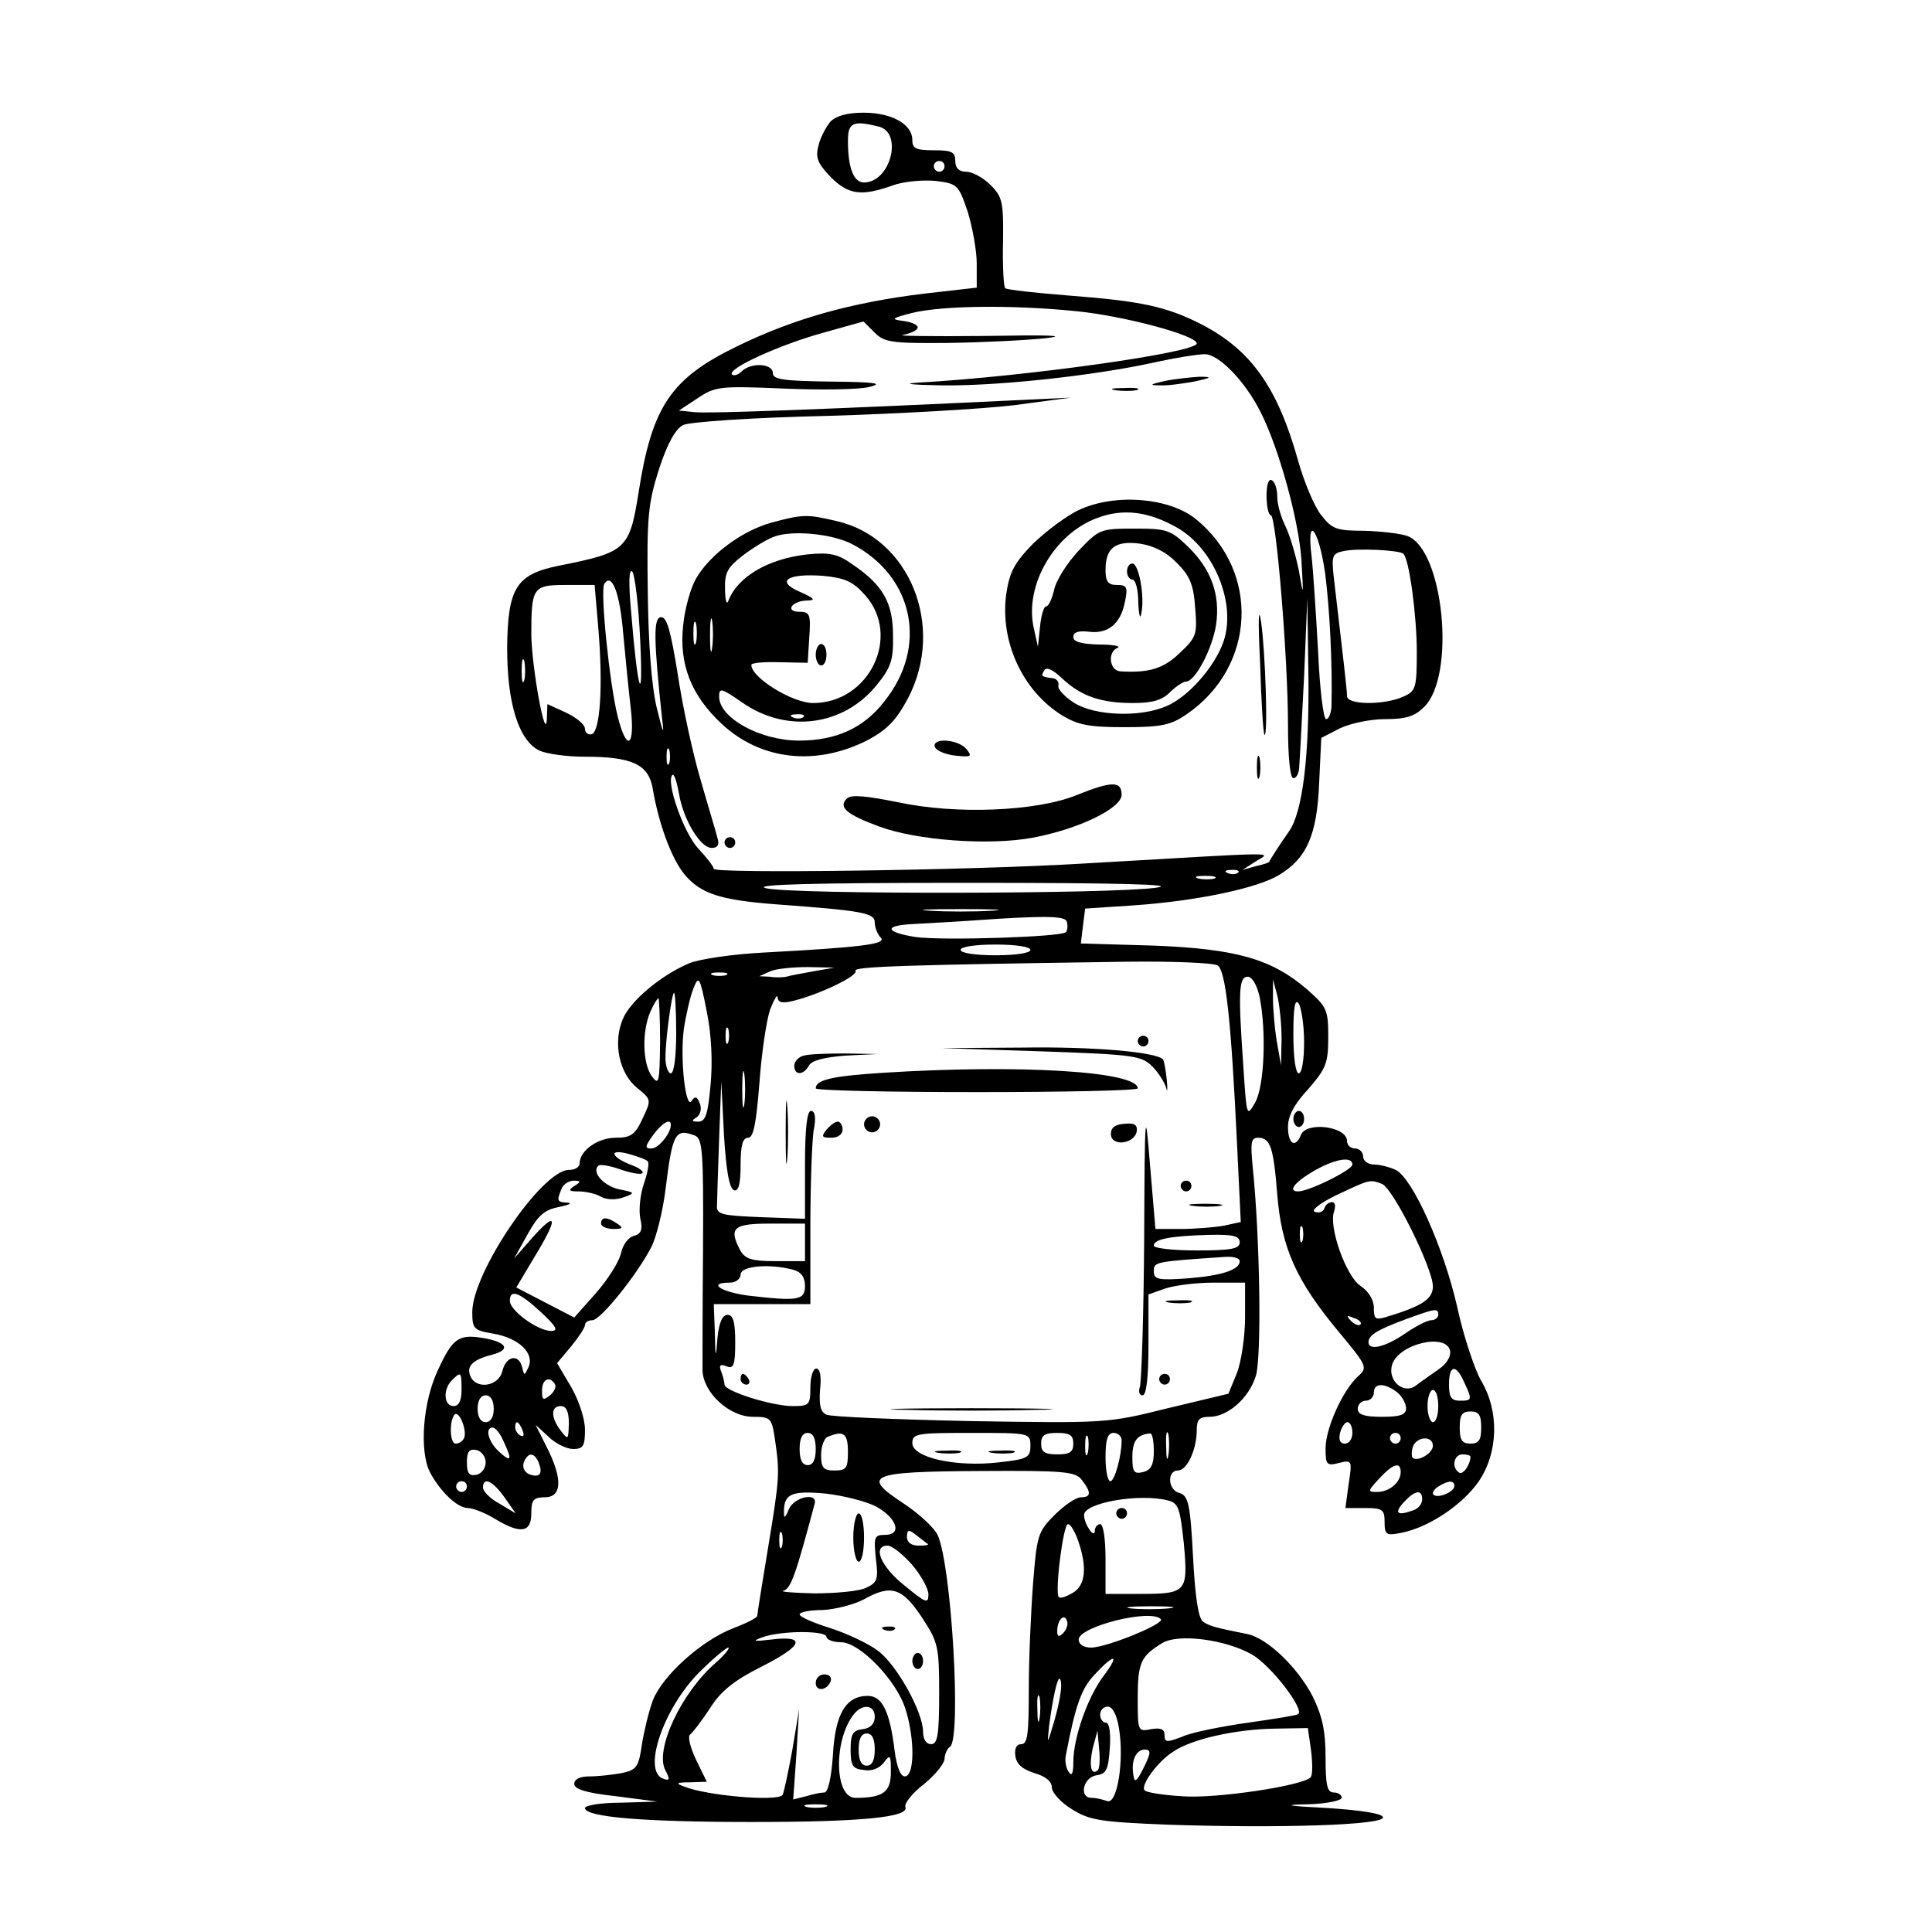 <?xml version="1.0" encoding="UTF-8" standalone="yes"?>
<svg version="1.0" xmlns="http://www.w3.org/2000/svg" width="100mm" height="100mm" viewBox="0 0 360 360" preserveAspectRatio="xMidYMid meet">
  <g transform="translate(0,360) scale(0.1,-0.1)" fill="#000000" stroke="none">
    <path d="M1547 3373 c-8 -10 -19 -30 -22 -45 -6 -22 -1 -33 23 -58 33 -33 57
-36 114 -16 21 8 57 11 80 9 42 -5 44 -7 61 -57 9 -29 17 -73 17 -97 l0 -45
-97 -11 c-139 -17 -244 -47 -349 -98 -124 -60 -159 -112 -184 -272 -17 -107
-23 -112 -148 -137 -80 -16 -96 -41 -97 -154 0 -104 22 -173 61 -191 14 -6 51
-11 83 -11 88 0 119 -14 127 -58 11 -66 35 -132 60 -162 30 -35 65 -47 169
-55 163 -12 185 -16 185 -34 0 -9 5 -22 11 -28 12 -12 -32 -18 -219 -28 -57
-3 -119 -12 -138 -20 -52 -22 -110 -70 -124 -105 -18 -44 -6 -100 27 -127 27
-22 27 -22 10 -58 -14 -30 -22 -35 -50 -35 -33 0 -67 -24 -67 -48 0 -7 -9 -12
-20 -12 -50 0 -180 -191 -180 -265 0 -31 3 -34 39 -40 47 -8 77 -36 66 -62 -8
-17 -8 -17 -12 -1 -6 26 -30 22 -37 -7 -7 -29 -50 -35 -60 -8 -7 18 6 30 42
39 33 9 27 22 -13 30 -50 9 -61 2 -89 -59 -28 -59 -35 -150 -15 -190 19 -36
51 -67 71 -67 9 0 32 -9 50 -20 48 -29 68 -26 68 10 0 25 4 30 25 30 32 0 34
34 4 93 l-21 42 24 -22 c13 -13 34 -23 46 -23 19 0 22 6 22 36 0 20 -11 54
-26 80 l-26 44 26 31 c14 17 26 35 26 40 0 5 6 9 14 9 15 0 84 86 110 137 9
18 21 66 26 106 13 106 18 115 55 101 14 -6 16 -29 15 -208 -1 -110 -1 -214
-1 -229 1 -42 50 -87 94 -87 33 0 35 -2 41 -42 9 -62 9 -71 -13 -203 -11 -66
-20 -123 -20 -126 -1 -4 -21 -14 -45 -23 -59 -23 -130 -87 -149 -133 -8 -21
-17 -59 -21 -84 -6 -42 -10 -47 -38 -53 -17 -3 -43 -6 -59 -6 -18 0 -29 -5
-29 -14 0 -10 23 -17 78 -23 l77 -10 -67 -2 c-38 0 -68 -5 -68 -10 0 -17 111
-26 310 -26 207 0 295 9 287 28 -2 7 13 26 34 42 21 17 38 38 39 47 0 9 5 20
10 23 22 14 3 340 -23 395 -7 14 -35 40 -64 59 -79 52 -64 59 144 60 156 1
178 -1 189 -17 18 -23 17 -32 -2 -32 -9 0 -31 -15 -49 -33 -31 -31 -33 -38
-40 -127 -4 -52 -8 -141 -8 -197 0 -83 -2 -103 -14 -103 -9 0 -13 -8 -11 -22
2 -15 13 -25 36 -32 20 -6 32 -15 32 -27 0 -9 17 -28 37 -40 33 -21 54 -24
179 -29 204 -7 406 -1 401 14 -2 7 -42 13 -103 17 -78 4 -86 6 -36 7 34 1 62
7 62 12 0 6 -7 10 -15 10 -12 0 -15 14 -15 65 0 50 -6 77 -24 114 -28 54 -84
108 -121 116 -60 12 -71 15 -83 23 -9 6 -15 45 -19 122 -5 98 -9 113 -25 118
-22 5 -24 42 -3 42 17 0 35 39 35 76 0 19 5 24 24 24 33 0 73 34 86 76 11 34
8 257 -6 392 -4 42 -3 52 10 52 23 0 29 -17 36 -106 8 -99 35 -160 114 -255
54 -65 55 -67 36 -84 -28 -26 -60 -96 -60 -134 0 -30 2 -33 25 -27 24 6 25 5
18 -39 l-6 -45 37 0 c32 0 36 -3 36 -26 0 -24 3 -26 32 -20 50 10 112 51 143
95 37 54 39 131 5 188 -12 21 -33 83 -45 139 -25 109 -82 237 -114 254 -11 5
-29 10 -40 10 -12 0 -21 7 -21 15 0 8 -7 15 -15 15 -8 0 -15 6 -15 14 0 27
-76 37 -86 11 -10 -25 -24 -17 -24 15 0 21 12 43 38 71 33 38 37 48 37 97 0
51 -3 56 -39 88 -66 57 -132 76 -286 82 l-136 4 4 33 4 32 91 6 c116 8 231 32
271 57 51 31 70 74 74 170 l4 85 35 18 c19 9 56 17 84 17 39 0 55 5 73 23 59
59 36 292 -31 318 -13 5 -50 9 -81 10 -51 0 -60 3 -80 29 -13 16 -32 62 -43
101 -38 136 -87 206 -179 254 -66 34 -115 44 -245 54 -64 5 -119 11 -122 14
-3 4 -5 42 -4 87 1 73 -1 83 -23 105 -14 14 -34 25 -46 25 -13 0 -20 7 -20 20
0 17 -7 20 -40 20 -33 0 -40 3 -40 19 0 30 -39 51 -91 51 -31 0 -51 -6 -62
-17z m91 -9 c45 -12 21 -104 -28 -104 -19 0 -30 26 -30 78 0 34 10 38 58 26z
m122 -74 c0 -5 -4 -10 -10 -10 -5 0 -10 5 -10 10 0 6 5 10 10 10 6 0 10 -4 10
-10z m247 -270 c89 -9 223 -45 223 -60 0 -17 -321 -62 -520 -73 -30 -2 -12 -4
40 -5 103 -2 282 17 398 42 40 9 84 16 97 16 26 0 75 -50 104 -108 34 -67 71
-201 76 -275 4 -70 4 -71 -5 -19 -6 29 -17 66 -25 82 -8 16 -15 40 -15 54 0
14 -4 28 -10 31 -6 4 -10 -8 -10 -29 0 -20 4 -36 8 -36 10 0 32 -267 32 -392
0 -59 4 -98 10 -98 6 0 11 10 11 23 1 12 5 87 9 167 l6 145 2 -140 c2 -156
-11 -258 -36 -294 -17 -24 -37 -55 -37 -57 0 -1 -11 -5 -25 -8 l-25 -7 25 16
c28 18 60 18 -320 -4 -212 -13 -690 -19 -690 -10 0 4 -13 21 -29 38 -27 29
-61 125 -48 137 3 3 8 -12 12 -34 8 -49 40 -102 61 -102 11 0 15 6 11 18 -2 9
-17 58 -31 107 -15 50 -34 138 -43 198 -13 80 -20 107 -31 107 -15 0 -14 -42
2 -192 4 -30 1 -23 -10 22 -10 41 -16 121 -17 220 -2 138 1 163 21 226 16 49
31 75 45 82 12 6 132 14 267 17 135 4 292 13 350 20 l105 14 -85 -4 c-354 -17
-591 -26 -616 -23 l-29 3 35 23 c33 22 41 23 160 18 69 -3 141 -2 160 3 27 7
11 9 -72 10 -89 1 -108 4 -108 16 0 18 -41 20 -58 3 -6 -6 -14 -9 -18 -6 -10
11 90 56 170 78 l75 21 21 -21 c18 -18 32 -20 138 -19 64 1 146 5 182 9 42 5
1 6 -115 4 -99 -1 -168 0 -152 2 15 3 27 9 27 14 0 5 -12 10 -27 12 -24 3 -22
5 17 15 58 14 190 15 307 3z m462 -487 c9 -68 14 -175 12 -250 -1 -13 -5 -23
-10 -23 -5 0 -12 57 -15 128 -4 70 -9 148 -12 175 -10 80 13 53 25 -30z m146
35 c11 -10 25 -116 25 -183 0 -67 -2 -73 -25 -83 -35 -16 -105 -16 -105 1 0
11 -7 70 -25 224 -4 37 -2 42 18 46 25 6 106 2 112 -5z m-1422 -163 c6 -128
-5 -94 -17 55 -5 54 -4 81 2 75 5 -5 12 -64 15 -130z m-32 17 c4 -42 10 -105
14 -139 9 -75 -7 -86 -24 -18 -15 59 -33 234 -25 247 14 22 29 -17 35 -90z
m-46 6 c9 -108 3 -190 -12 -196 -7 -2 -13 3 -13 10 0 8 -16 21 -35 30 l-35 16
-1 -27 c-2 -49 -28 94 -29 156 0 89 3 93 65 93 l53 0 7 -82z m-138 -95 c-3
-10 -5 -2 -5 17 0 19 2 27 5 18 2 -10 2 -26 0 -35z m270 -155 c-3 -7 -5 -2 -5
12 0 14 2 19 5 13 2 -7 2 -19 0 -25z m1060 -204 c-3 -3 -12 -4 -19 -1 -8 3 -5
6 6 6 11 1 17 -2 13 -5z m-44 -11 c-7 -2 -21 -2 -30 0 -10 3 -4 5 12 5 17 0
24 -2 18 -5z m-108 -17 c-81 -12 -681 -13 -728 -1 -26 7 88 10 375 10 283 0
394 -3 353 -9z m-307 -43 c-32 -2 -84 -2 -115 0 -32 2 -6 3 57 3 63 0 89 -1
58 -3z m138 -40 c-9 -9 -230 -16 -280 -9 -56 9 -60 21 -8 24 20 1 93 5 162 10
100 6 126 4 128 -6 2 -8 1 -16 -2 -19z m-66 -33 c0 -6 -28 -10 -65 -10 -37 0
-65 4 -65 10 0 6 28 10 65 10 37 0 65 -4 65 -10z m349 -29 c15 -10 25 -101 36
-332 l7 -146 -32 -7 c-18 -3 -54 -6 -80 -6 l-47 0 -10 118 c-9 113 -10 108
-11 -140 -1 -141 -5 -263 -8 -272 -3 -9 -1 -16 5 -16 7 0 11 32 11 94 l0 94
31 11 c18 6 58 11 90 11 l59 0 0 -65 c0 -35 -7 -82 -15 -103 l-16 -39 -113
-27 c-112 -28 -115 -28 -367 -24 -140 3 -261 8 -269 12 -11 5 -14 17 -12 46 3
25 0 40 -7 40 -6 0 -11 -16 -11 -35 0 -33 -2 -35 -33 -35 -39 0 -127 28 -127
40 0 5 -3 16 -6 24 -5 12 -2 15 10 10 13 -5 16 2 16 45 0 38 -4 51 -14 51 -10
0 -16 -14 -19 -42 -3 -41 -4 -41 -5 10 l-2 52 90 0 90 0 0 143 c0 78 3 159 6
180 5 24 3 37 -5 37 -7 0 -11 -32 -11 -100 l0 -101 -82 3 c-72 3 -83 5 -82 21
0 9 2 65 4 125 l4 107 5 -99 c4 -67 10 -101 19 -104 8 -2 12 11 12 47 0 37 4
51 14 51 10 0 15 26 21 101 4 56 13 117 20 138 8 20 14 30 14 22 1 -9 9 -11
29 -6 49 12 122 47 116 56 -4 8 89 11 506 17 85 1 161 -2 169 -7z m-754 -11
c-22 -4 -44 -8 -50 -10 -5 -1 -19 -2 -30 0 l-20 1 20 9 c11 5 43 8 70 8 l50
-1 -40 -7z m-162 -7 c-7 -2 -19 -2 -25 0 -7 3 -2 5 12 5 14 0 19 -2 13 -5z
m-29 -205 c-5 -54 -9 -68 -23 -68 -12 0 -13 2 -3 8 7 5 10 16 6 26 -5 13 -9
14 -15 5 -11 -19 -22 75 -15 132 4 27 12 62 18 77 10 25 12 23 25 -43 9 -44
11 -95 7 -137z m1023 165 c13 -65 9 -166 -8 -197 -16 -28 -16 -27 -22 64 -10
142 -9 170 8 170 8 0 17 -15 22 -37z m41 -78 l-1 -50 -8 45 c-4 25 -7 61 -7
80 l0 35 8 -30 c4 -16 8 -52 8 -80z m-1128 10 c0 -43 -4 -75 -10 -75 -5 0 -10
13 -10 29 0 36 12 121 16 121 2 0 4 -34 4 -75z m-30 -17 c-1 -75 -2 -81 -15
-64 -18 24 -19 85 -3 121 6 14 13 25 15 25 1 0 3 -37 3 -82z m1200 0 c0 -32
-4 -58 -10 -58 -6 0 -10 31 -10 73 0 50 3 67 10 57 5 -8 10 -41 10 -72z
m-1073 0 c-3 -7 -5 -2 -5 12 0 14 2 19 5 13 2 -7 2 -19 0 -25z m30 -115 c-2
-16 -4 -3 -4 27 0 30 2 43 4 28 2 -16 2 -40 0 -55z m-137 -39 c0 -16 -23 -44
-36 -44 -13 0 -12 4 3 25 17 23 33 32 33 19z m-43 -68 c3 -3 0 -21 -7 -41 -7
-20 -10 -49 -7 -65 5 -21 2 -29 -12 -33 -10 -2 -21 -17 -24 -33 -4 -16 -25
-49 -47 -74 l-40 -45 -54 28 -54 28 34 57 c44 72 43 88 -3 37 l-35 -40 25 45
c20 36 32 46 59 51 18 4 25 7 16 8 -20 1 -21 3 -12 25 3 9 14 16 23 16 14 0
14 -2 1 -10 -12 -8 -10 -10 8 -10 13 0 32 -4 42 -10 11 -6 28 -6 42 -1 22 8
22 9 -9 15 -29 7 -51 32 -38 44 3 3 21 0 41 -7 20 -7 38 -10 41 -7 3 3 -6 10
-20 15 -39 15 -44 31 -6 21 18 -5 34 -11 36 -14z m1313 -6 c0 -10 -81 -50
-101 -50 -20 0 -7 17 29 38 40 23 72 28 72 12z m55 -36 c21 -8 95 -158 95
-191 0 -24 -21 -37 -87 -57 -20 -6 -23 -4 -23 17 0 15 -10 31 -25 41 -27 18
-60 111 -49 139 3 10 2 17 -4 17 -6 0 -12 -5 -14 -11 -2 -7 -10 -10 -18 -7 -8
2 9 16 40 31 62 29 62 30 85 21z m-1075 -109 l0 -35 -55 0 c-43 0 -56 4 -65
19 -23 43 -14 51 55 51 l65 0 0 -35z m927 3 c-3 -7 -5 -2 -5 12 0 14 2 19 5
13 2 -7 2 -19 0 -25z m-117 -3 c0 -12 -16 -15 -80 -15 -44 0 -80 4 -80 9 0 12
30 18 103 20 45 1 57 -2 57 -14z m0 -35 c0 -16 -33 -27 -97 -32 -55 -4 -63 -2
-63 13 0 18 1 18 133 27 15 1 27 -2 27 -8z m-832 -16 c15 -4 22 -14 22 -30 0
-27 -13 -29 -107 -18 -51 7 -75 24 -33 24 11 0 20 7 20 15 0 16 53 21 98 9z
m-470 -79 c29 -27 33 -35 19 -35 -25 0 -77 38 -77 56 0 23 18 16 58 -21z
m1672 -5 c0 -5 -6 -10 -13 -10 -7 0 -29 -11 -49 -25 -38 -26 -68 -32 -68 -16
0 13 16 23 70 43 55 20 60 21 60 8z m-145 -18 c-3 -3 -11 0 -18 7 -9 10 -8 11
6 5 10 -3 15 -9 12 -12z m167 -49 c2 -11 -7 -25 -22 -35 -14 -10 -33 -23 -42
-30 -23 -17 -53 10 -44 39 12 39 101 60 108 26z m26 -58 c16 -34 15 -35 -8
-35 -16 0 -20 7 -20 30 0 37 13 39 28 5z m-1868 -15 c0 -20 -5 -30 -15 -30
-18 0 -20 31 -3 48 17 17 18 16 18 -18z m174 11 c3 -5 -1 -14 -9 -21 -13 -10
-15 -9 -15 9 0 21 14 28 24 12z m1569 -15 c9 -7 17 -21 17 -30 0 -12 -10 -16
-45 -16 -33 0 -45 4 -45 15 0 8 7 15 15 15 8 0 15 7 15 15 0 18 19 19 43 1z
m77 -26 c0 -16 -4 -30 -10 -30 -5 0 -10 14 -10 30 0 17 5 30 10 30 6 0 10 -13
10 -30z m-1760 -5 c0 -16 -6 -25 -15 -25 -9 0 -15 9 -15 25 0 16 6 25 15 25 9
0 15 -9 15 -25z m140 -27 c-1 -31 -1 -32 -15 -14 -19 25 -19 46 0 46 10 0 15
-10 15 -32z m-196 -29 c-3 -5 -9 -9 -15 -9 -11 0 -12 43 -2 54 9 9 25 -33 17
-45z m1896 21 c0 -23 -4 -30 -20 -30 -16 0 -20 7 -20 30 0 23 4 30 20 30 16 0
20 -7 20 -30z m-1786 -6 c3 -8 2 -12 -4 -9 -6 3 -10 10 -10 16 0 14 7 11 14
-7z m1546 -4 c0 -11 -6 -20 -14 -20 -9 0 -12 7 -9 20 3 11 9 20 14 20 5 0 9
-9 9 -20z m-1582 -15 c17 -36 15 -41 -8 -20 -20 18 -27 45 -12 45 5 0 14 -11
20 -25z m1239 -27 c-2 -13 -4 -5 -4 17 -1 22 1 32 4 23 2 -10 2 -28 0 -40z
m-657 12 c0 -20 -5 -30 -15 -30 -10 0 -15 10 -15 30 0 20 5 30 15 30 10 0 15
-10 15 -30z m60 -5 c0 -31 -3 -35 -25 -35 -21 0 -25 5 -25 29 0 16 6 32 13 34
29 12 37 6 37 -28z m340 11 c0 -22 -5 -25 -60 -31 -79 -9 -160 9 -160 36 0 18
9 19 110 19 109 0 110 0 110 -24z m80 4 c0 -16 -7 -20 -30 -20 -23 0 -30 4
-30 20 0 16 7 20 30 20 23 0 30 -4 30 -20z m27 -17 c-3 -10 -5 -4 -5 12 0 17
2 24 5 18 2 -7 2 -21 0 -30z m63 23 c0 -29 -13 -76 -21 -76 -5 0 -9 20 -9 45
0 33 4 45 15 45 8 0 15 -6 15 -14z m60 -20 c0 -25 -5 -35 -20 -39 -17 -4 -20
0 -20 28 0 30 9 42 33 44 4 1 7 -14 7 -33z m460 24 c0 -5 -4 -10 -10 -10 -5 0
-10 5 -10 10 0 6 5 10 10 10 6 0 10 -4 10 -10z m60 -14 c0 -14 -29 -31 -38
-22 -2 3 -2 12 1 21 8 19 37 20 37 1z m-1765 -31 c0 -11 -8 -21 -17 -23 -14
-3 -18 3 -18 23 0 20 4 26 18 23 9 -2 17 -12 17 -23z m99 -1 c8 -21 1 -28 -18
-21 -9 4 -13 13 -10 22 8 20 20 19 28 -1z m1736 12 c0 -15 -14 -35 -21 -30
-15 9 -10 34 6 34 8 0 15 -2 15 -4z m-130 -29 c0 -19 -21 -37 -44 -37 -18 0
-18 1 4 25 26 28 40 32 40 12z m-1740 -27 c0 -5 -4 -10 -10 -10 -5 0 -10 5
-10 10 0 6 5 10 10 10 6 0 10 -4 10 -10z m70 -20 l21 -30 -30 18 c-17 9 -31
23 -31 30 0 21 18 13 40 -18z m1770 21 c0 -11 -31 -24 -39 -16 -3 3 1 10 9 15
19 12 30 12 30 1z m-1076 -39 c38 -22 47 -52 15 -52 -20 0 -21 -4 -17 -44 5
-39 3 -45 -19 -55 -13 -6 -56 -10 -96 -10 -40 1 -65 3 -57 5 14 4 23 31 58
162 6 22 -38 13 -48 -10 -5 -13 -9 -18 -9 -11 -2 39 11 46 77 40 35 -4 78 -15
96 -25z m1016 14 c0 -8 -7 -17 -16 -20 -30 -11 -37 -6 -19 14 21 23 35 26 35
6z m-473 -2 c19 -5 22 -15 29 -81 8 -90 5 -93 -83 -93 l-63 0 0 65 c0 37 -4
65 -10 65 -5 0 -10 -6 -10 -12 0 -17 -20 12 -20 29 0 23 104 41 157 27z m-168
-75 c17 -49 14 -83 -10 -97 -12 -7 -23 -11 -26 -8 -8 7 8 136 17 136 5 0 13
-14 19 -31z m-552 -11 c-3 -7 -5 -2 -5 12 0 14 2 19 5 13 2 -7 2 -19 0 -25z
m272 5 c2 -2 -5 -3 -17 -3 -14 0 -22 6 -22 16 0 14 3 15 18 3 9 -7 19 -15 21
-16z m-30 -38 c17 -20 31 -45 31 -56 0 -18 -5 -16 -45 17 -44 35 -60 74 -31
74 8 0 28 -16 45 -35z m19 -99 c30 -46 32 -53 32 -142 0 -77 -3 -94 -15 -94
-9 0 -15 9 -15 23 0 37 -49 125 -84 151 -17 13 -57 32 -88 42 -32 10 -58 21
-58 26 0 4 19 8 43 8 23 1 58 10 77 20 50 28 71 22 108 -34z m459 17 c-20 -2
-52 -2 -70 0 -17 2 0 4 38 4 39 0 53 -2 32 -4z m-196 -46 c-8 -8 -11 -7 -11 4
0 20 13 34 18 19 3 -7 -1 -17 -7 -23z m182 26 c9 -8 -101 -53 -130 -53 -14 0
-23 6 -23 15 0 24 134 58 153 38z m-623 -33 c0 -5 12 -10 27 -10 35 0 105 -72
121 -127 17 -56 16 -123 -2 -123 -8 0 -15 17 -19 48 -9 73 -23 102 -50 102
-41 0 -61 -34 -65 -111 -3 -42 -9 -69 -16 -69 -6 0 -21 -3 -34 -7 l-24 -6 6
84 5 84 -13 -78 c-8 -43 -16 -80 -18 -82 -12 -12 -141 -1 -183 16 -17 6 -15 8
11 8 l31 1 -20 41 c-11 23 -16 44 -11 47 5 4 22 26 37 49 20 32 45 52 97 78
77 39 83 58 17 50 -33 -4 -36 -3 -17 4 35 13 120 13 120 1z m793 -33 c36 -21
98 -102 86 -111 -2 -2 -44 -9 -94 -16 -49 -7 -105 -18 -122 -26 -29 -11 -33
-11 -33 3 0 11 -7 14 -25 11 -25 -5 -25 -4 -25 59 0 65 6 77 45 101 30 19 119
7 168 -21z m-999 -15 c-64 -55 -115 -163 -94 -201 9 -17 8 -20 -5 -15 -38 15
1 130 67 197 26 26 51 47 55 47 4 0 -6 -13 -23 -28z m723 -24 c-30 -39 -57
-116 -57 -161 0 -22 -3 -28 -9 -18 -5 7 -7 21 -5 30 18 94 29 125 54 151 37
40 47 38 17 -2z m-92 -83 c-14 -47 -14 -48 -10 -10 9 68 19 103 22 80 2 -11
-4 -42 -12 -70z m-28 3 c-2 -13 -4 -5 -4 17 -1 22 1 32 4 23 2 -10 2 -28 0
-40z m-307 3 c0 -13 -8 -21 -22 -23 -19 -2 -23 -9 -23 -38 0 -30 4 -36 24 -38
15 -3 30 3 38 14 12 16 13 14 13 -18 0 -37 -14 -48 -66 -48 -40 0 -41 110 -2
157 16 19 38 16 38 -6z m455 -21 c10 -60 -3 -143 -22 -136 -8 3 -21 6 -29 6
-24 0 -16 38 9 42 19 3 22 10 25 51 2 28 -1 47 -7 47 -6 0 -11 7 -11 15 0 8 6
15 14 15 9 0 17 -15 21 -40z m358 -42 c3 -24 3 -46 -1 -50 -17 -16 -179 -40
-239 -35 -35 2 -67 7 -70 11 -9 8 24 54 53 72 35 24 118 42 190 43 l61 1 6
-42z m-813 2 c0 -20 -5 -30 -15 -30 -10 0 -15 10 -15 30 0 20 5 30 15 30 10 0
15 -10 15 -30z m416 -38 c-13 -12 -17 8 -10 40 l9 33 3 -33 c2 -19 1 -36 -2
-40z m85 4 c-13 -26 -17 -29 -19 -14 -5 27 5 48 21 48 12 0 12 -6 -2 -34z
m-593 -73 c-10 -2 -26 -2 -35 0 -10 3 -2 5 17 5 19 0 27 -2 18 -5z"/>
    <path d="M2170 2890 c-27 -6 -29 -8 -10 -8 14 -1 43 3 65 7 33 7 35 9 10 9
-16 -1 -46 -4 -65 -8z"/>
    <path d="M2078 2873 c12 -2 30 -2 40 0 9 3 -1 5 -23 4 -22 0 -30 -2 -17 -4z"/>
    <path d="M2011 2650 c-24 -11 -62 -40 -86 -63 -35 -36 -44 -53 -50 -94 -12
-88 30 -180 104 -226 30 -18 50 -22 117 -22 68 0 86 4 115 24 129 88 138 266
17 364 -50 40 -150 48 -217 17z m182 -33 c69 -39 111 -141 87 -212 -16 -47
-66 -104 -107 -121 -49 -21 -132 -18 -171 6 -17 11 -31 25 -30 32 2 7 -3 13
-9 14 -23 3 -24 4 -17 15 4 7 16 1 33 -15 35 -33 72 -46 132 -46 36 0 54 5 69
20 11 11 25 20 30 20 17 0 49 61 56 106 8 56 -9 103 -52 145 -33 32 -40 34
-100 34 -64 0 -66 -1 -105 -42 -22 -24 -42 -56 -45 -73 -4 -16 -10 -30 -15
-30 -4 0 -9 -17 -11 -37 l-4 -38 -8 36 c-17 79 39 175 119 204 48 18 95 12
148 -18z m0 -66 c24 -24 31 -40 34 -83 4 -50 3 -55 -29 -85 -30 -29 -57 -37
-110 -34 -21 1 -25 37 -5 44 6 3 -9 6 -35 6 -33 1 -48 5 -48 14 0 9 9 12 28
10 36 -5 60 14 68 55 6 28 4 32 -15 32 -16 0 -21 6 -21 28 0 41 18 55 64 49
26 -4 50 -16 69 -36z"/>
    <path d="M2100 2535 c0 -8 5 -15 10 -15 6 0 11 -19 11 -42 1 -26 4 -34 6 -19
6 31 -5 91 -17 91 -6 0 -10 -7 -10 -15z"/>
    <path d="M1437 2626 c-54 -15 -114 -59 -140 -104 -10 -17 -21 -56 -24 -87 -8
-73 15 -131 72 -184 73 -68 176 -79 272 -30 37 20 53 37 75 78 70 134 3 299
-133 330 -55 13 -63 13 -122 -3z m151 -40 c115 -60 142 -192 59 -294 -38 -49
-90 -72 -158 -72 -72 0 -149 42 -149 82 0 17 4 16 43 -11 83 -58 189 -44 251
33 26 32 31 46 30 92 0 61 -19 94 -75 132 -28 20 -43 23 -84 19 -74 -8 -131
-42 -148 -87 -3 -8 -6 2 -6 22 -1 31 5 41 32 62 18 14 44 30 57 35 32 14 110
7 148 -13z m24 -95 c68 -76 8 -201 -97 -201 -38 0 -115 47 -115 71 0 4 24 6
53 5 l52 -1 3 48 c3 42 1 47 -18 47 -28 0 -15 20 13 21 18 0 15 4 -12 16 -47
20 -24 35 43 30 40 -4 55 -10 78 -36z m-285 -98 c-2 -16 -4 -5 -4 22 0 28 2
40 4 28 2 -13 2 -35 0 -50z m-30 10 c-3 -10 -5 -2 -5 17 0 19 2 27 5 18 2 -10
2 -26 0 -35z m200 -139 c-3 -3 -12 -4 -19 -1 -8 3 -5 6 6 6 11 1 17 -2 13 -5z"/>
    <path d="M1520 2380 c0 -11 5 -20 10 -20 6 0 10 9 10 20 0 11 -4 20 -10 20 -5
0 -10 -9 -10 -20z"/>
    <path d="M2348 2365 c2 -71 6 -132 8 -134 7 -8 2 153 -6 209 -5 34 -6 6 -2
-75z"/>
    <path d="M1742 2208 c3 -7 20 -14 38 -16 30 -3 32 -2 21 12 -16 19 -65 22 -59
4z"/>
    <path d="M2342 2170 c0 -19 2 -27 5 -17 2 9 2 25 0 35 -3 9 -5 1 -5 -18z"/>
    <path d="M2005 2118 c-75 -30 -224 -36 -331 -13 -60 12 -88 15 -96 7 -16 -16
-2 -29 60 -52 70 -26 205 -36 286 -21 86 16 166 55 166 80 0 26 -18 26 -85 -1z"/>
    <path d="M1350 2030 c0 -5 5 -10 10 -10 6 0 10 5 10 10 0 6 -4 10 -10 10 -5 0
-10 -4 -10 -10z"/>
    <path d="M2120 1660 c0 -5 5 -10 10 -10 6 0 10 5 10 10 0 6 -4 10 -10 10 -5 0
-10 -4 -10 -10z"/>
    <path d="M1940 1641 c172 -6 187 -8 207 -28 12 -12 23 -30 26 -40 2 -10 3 -3
1 16 -2 18 -5 35 -7 37 -13 14 -132 24 -261 22 l-151 -1 185 -6z"/>
    <path d="M1498 1633 c-10 -2 -18 -11 -18 -19 0 -18 17 -18 27 0 5 10 29 16 68
19 l60 3 -60 1 c-33 0 -68 -1 -77 -4z"/>
    <path d="M1645 1601 c-94 -6 -125 -13 -125 -29 0 -4 135 -7 300 -7 165 0 300
3 300 7 0 32 -223 45 -475 29z"/>
    <path d="M1464 1490 c0 -52 1 -74 3 -47 2 26 2 68 0 95 -2 26 -3 4 -3 -48z"/>
    <path d="M1610 1505 c0 -8 7 -15 15 -15 8 0 15 7 15 15 0 8 -7 15 -15 15 -8 0
-15 -7 -15 -15z"/>
    <path d="M1540 1495 c-10 -13 -9 -15 9 -15 12 0 21 6 21 15 0 8 -4 15 -9 15
-5 0 -14 -7 -21 -15z"/>
    <path d="M2070 1487 c0 -24 43 -19 48 4 2 13 -4 17 -22 15 -18 -1 -26 -7 -26
-19z"/>
    <path d="M2200 1390 c0 -5 5 -10 10 -10 6 0 10 5 10 10 0 6 -4 10 -10 10 -5 0
-10 -4 -10 -10z"/>
    <path d="M2223 1353 c15 -2 37 -2 50 0 12 2 0 4 -28 4 -27 0 -38 -2 -22 -4z"/>
    <path d="M2178 1173 c12 -2 30 -2 40 0 9 3 -1 5 -23 4 -22 0 -30 -2 -17 -4z"/>
    <path d="M1380 1030 c0 -5 5 -10 11 -10 5 0 7 5 4 10 -3 6 -8 10 -11 10 -2 0
-4 -4 -4 -10z"/>
    <path d="M2160 1030 c0 -5 5 -10 10 -10 6 0 10 5 10 10 0 6 -4 10 -10 10 -5 0
-10 -4 -10 -10z"/>
    <path d="M1688 973 c67 -2 177 -2 245 0 67 1 12 3 -123 3 -135 0 -190 -2 -122
-3z"/>
    <path d="M1120 1320 c0 -5 10 -10 23 -10 18 0 19 2 7 10 -19 13 -30 13 -30 0z"/>
    <path d="M1748 893 c12 -2 30 -2 40 0 9 3 -1 5 -23 4 -22 0 -30 -2 -17 -4z"/>
    <path d="M1848 893 c12 -2 30 -2 40 0 9 3 -1 5 -23 4 -22 0 -30 -2 -17 -4z"/>
    <path d="M1590 735 c0 -25 5 -45 10 -45 6 0 10 20 10 45 0 25 -4 45 -10 45 -5
0 -10 -20 -10 -45z"/>
    <path d="M2080 780 c0 -5 5 -10 10 -10 6 0 10 5 10 10 0 6 -4 10 -10 10 -5 0
-10 -4 -10 -10z"/>
    <path d="M1648 563 c7 -3 16 -2 19 1 4 3 -2 6 -13 5 -11 0 -14 -3 -6 -6z"/>
    <path d="M1700 505 c0 -8 5 -15 10 -15 6 0 10 7 10 15 0 8 -4 15 -10 15 -5 0
-10 -7 -10 -15z"/>
    <path d="M1520 464 c0 -17 22 -14 28 4 2 7 -3 12 -12 12 -9 0 -16 -7 -16 -16z"/>
    <path d="M2410 1515 c0 -8 5 -15 10 -15 6 0 10 7 10 15 0 8 -4 15 -10 15 -5 0
-10 -7 -10 -15z"/>
  </g>
</svg>